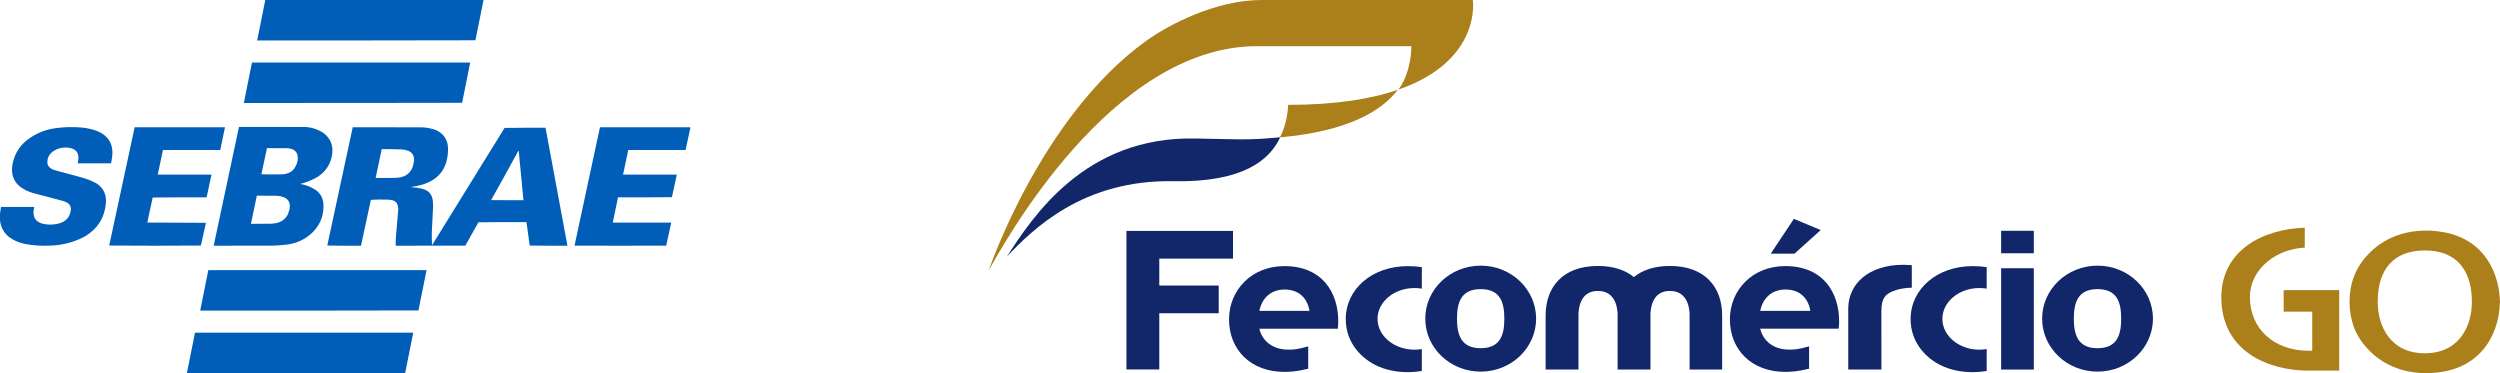 <svg xmlns="http://www.w3.org/2000/svg" width="670" height="100" viewBox="0 0 670 100" fill="none"><path opacity="0.997" fill-rule="evenodd" clip-rule="evenodd" d="M71.092 0C90.588 0 110.085 0 129.582 0C128.871 3.6 128.148 7.198 127.414 10.794C107.917 10.839 88.42 10.854 68.924 10.839C69.64 7.225 70.363 3.612 71.092 0Z" fill="#005EB8"></path><path opacity="0.997" fill-rule="evenodd" clip-rule="evenodd" d="M67.523 16.757C87.02 16.757 106.516 16.757 126.013 16.757C125.314 20.36 124.591 23.958 123.845 27.551C104.348 27.596 84.852 27.611 65.355 27.596C66.072 23.982 66.795 20.369 67.523 16.757Z" fill="#005EB8"></path><path opacity="0.996" fill-rule="evenodd" clip-rule="evenodd" d="M64.046 34.011C70.007 34.004 75.969 34.011 81.931 34.034C83.672 34.163 85.269 34.705 86.719 35.66C88.621 37.134 89.381 39.068 89 41.464C88.568 44.098 87.221 46.107 84.957 47.494C83.537 48.308 82.031 48.91 80.441 49.3C82.044 49.553 83.504 50.14 84.822 51.062C85.846 51.897 86.456 52.974 86.651 54.291C86.925 57.338 86.007 59.958 83.896 62.151C81.796 64.232 79.259 65.384 76.285 65.606C75.265 65.723 74.241 65.798 73.214 65.832C67.9 65.854 62.585 65.862 57.271 65.854C59.506 55.235 61.764 44.62 64.046 34.011ZM71.543 39.702C73.38 39.695 75.216 39.702 77.053 39.725C79.074 39.847 79.985 40.909 79.786 42.909C79.264 45.592 77.63 46.864 74.885 46.726C73.274 46.763 71.663 46.756 70.053 46.703C70.567 44.373 71.063 42.039 71.543 39.702ZM68.833 52.44C70.58 52.432 72.326 52.44 74.072 52.462C77.374 52.679 78.405 54.328 77.166 57.408C76.472 58.763 75.365 59.569 73.847 59.824C73.473 59.895 73.097 59.94 72.717 59.96C70.896 59.982 69.074 59.99 67.252 59.982C67.785 57.469 68.312 54.955 68.833 52.44Z" fill="#005EB8"></path><path opacity="0.994" fill-rule="evenodd" clip-rule="evenodd" d="M0 59.033C0 58.431 0 57.829 0 57.227C0.09 56.645 0.18 56.058 0.271 55.465C3.237 55.465 6.203 55.465 9.169 55.465C8.507 58.276 9.606 59.834 12.466 60.14C13.826 60.286 15.151 60.136 16.441 59.688C18.037 58.989 18.895 57.762 19.015 56.007C18.968 55.183 18.577 54.588 17.841 54.223C17.535 54.076 17.219 53.956 16.892 53.862C14.165 53.146 11.44 52.424 8.717 51.694C3.715 50.112 2.126 46.853 3.952 41.915C4.666 40.178 5.758 38.725 7.227 37.556C9.436 35.843 11.936 34.781 14.724 34.372C17.064 34.034 19.413 33.966 21.77 34.169C23.196 34.285 24.581 34.587 25.925 35.072C29.189 36.396 30.551 38.812 30.013 42.322C29.945 42.806 29.862 43.288 29.765 43.767C26.784 43.767 23.803 43.767 20.822 43.767C20.866 43.45 20.918 43.134 20.98 42.818C21.2 41.021 20.424 39.959 18.654 39.634C16.945 39.35 15.395 39.711 14.002 40.718C13.026 41.538 12.597 42.584 12.714 43.857C12.834 44.323 13.082 44.707 13.46 45.009C13.763 45.236 14.095 45.417 14.453 45.551C16.841 46.219 19.235 46.867 21.635 47.493C23.118 47.882 24.534 48.439 25.88 49.164C27.562 50.269 28.405 51.835 28.41 53.862C28.199 58.202 26.211 61.423 22.448 63.528C19.571 64.996 16.515 65.763 13.279 65.831C11.077 65.94 8.894 65.789 6.73 65.379C5.074 65.071 3.583 64.408 2.258 63.392C0.937 62.233 0.185 60.78 0 59.033Z" fill="#005EB8"></path><path opacity="0.996" fill-rule="evenodd" clip-rule="evenodd" d="M36.088 34.102C44.157 34.102 52.227 34.102 60.297 34.102C59.882 36.136 59.461 38.168 59.032 40.199C53.913 40.199 48.794 40.199 43.675 40.199C43.197 42.395 42.731 44.593 42.275 46.794C47.078 46.794 51.881 46.794 56.683 46.794C56.252 48.828 55.816 50.86 55.373 52.891C50.556 52.876 45.738 52.891 40.92 52.936C40.441 55.174 39.959 57.41 39.475 59.644C44.714 59.651 49.954 59.674 55.193 59.712C54.741 61.744 54.29 63.777 53.838 65.809C45.648 65.869 37.458 65.869 29.268 65.809C31.552 55.242 33.826 44.673 36.088 34.102Z" fill="#005EB8"></path><path opacity="0.995" fill-rule="evenodd" clip-rule="evenodd" d="M94.532 34.102C100.479 34.094 106.426 34.102 112.373 34.124C113.981 34.078 115.532 34.349 117.025 34.937C118.899 35.881 119.915 37.409 120.074 39.522C120.191 45.2 117.473 48.626 111.921 49.797C111.428 49.905 110.931 49.995 110.431 50.068C110.367 50.085 110.322 50.122 110.295 50.181C111.289 50.227 112.267 50.37 113.231 50.61C114.936 51.06 115.862 52.166 116.009 53.93C116.055 54.38 116.078 54.832 116.077 55.285C115.975 57.484 115.862 59.682 115.738 61.88C115.695 63.161 115.71 64.441 115.783 65.719C122.276 55.248 128.757 44.769 135.227 34.282C138.885 34.237 142.544 34.222 146.202 34.237C148.142 44.779 150.099 55.318 152.074 65.854C148.701 65.869 145.329 65.854 141.957 65.809C141.66 63.718 141.374 61.626 141.099 59.531C136.808 59.516 132.517 59.531 128.226 59.576C127.046 61.658 125.872 63.743 124.703 65.832C118.485 65.854 112.268 65.862 106.05 65.854C106.041 65.025 106.063 64.197 106.118 63.37C106.33 60.962 106.533 58.553 106.727 56.143C106.753 55.512 106.61 54.925 106.298 54.382C106.005 54.028 105.636 53.794 105.192 53.682C104.805 53.592 104.413 53.532 104.017 53.501C103.25 53.493 102.482 53.486 101.714 53.478C100.928 53.479 100.153 53.509 99.388 53.569C98.499 57.663 97.618 61.758 96.746 65.854C93.734 65.869 90.723 65.854 87.712 65.809C90 55.243 92.273 44.673 94.532 34.102ZM102.301 39.973C104.033 39.956 105.764 39.979 107.495 40.041C108.145 40.074 108.777 40.194 109.392 40.402C110.431 40.846 110.958 41.637 110.973 42.774C110.759 45.992 109.043 47.625 105.824 47.674C104.108 47.697 102.391 47.705 100.675 47.697C101.217 45.122 101.759 42.548 102.301 39.973ZM138.885 40.47C138.931 40.47 138.976 40.47 139.021 40.47C139.437 44.867 139.858 49.263 140.286 53.659C137.395 53.667 134.504 53.659 131.614 53.636C134.068 49.263 136.491 44.874 138.885 40.47Z" fill="#005EB8"></path><path opacity="0.996" fill-rule="evenodd" clip-rule="evenodd" d="M185 34.102C185 34.177 185 34.252 185 34.327C184.565 36.276 184.144 38.234 183.735 40.199C178.617 40.199 173.498 40.199 168.379 40.199C167.912 42.397 167.445 44.595 166.979 46.794C171.781 46.794 176.584 46.794 181.387 46.794C180.973 48.816 180.537 50.833 180.077 52.846C175.259 52.891 170.442 52.906 165.624 52.891C165.145 55.147 164.679 57.406 164.224 59.666C169.448 59.666 174.672 59.666 179.896 59.666C179.459 61.725 179.007 63.781 178.541 65.832C170.351 65.862 162.161 65.862 153.971 65.832C156.264 55.26 158.538 44.684 160.791 34.102C168.861 34.102 176.93 34.102 185 34.102Z" fill="#005EB8"></path><path opacity="0.997" fill-rule="evenodd" clip-rule="evenodd" d="M55.825 72.403C75.322 72.403 94.818 72.403 114.315 72.403C113.604 76.004 112.882 79.602 112.147 83.198C92.65 83.243 73.154 83.258 53.657 83.243C54.374 79.628 55.097 76.015 55.825 72.403Z" fill="#005EB8"></path><path opacity="0.997" fill-rule="evenodd" clip-rule="evenodd" d="M108.579 100C89.082 100 69.586 100 50.089 100C50.806 96.385 51.529 92.772 52.257 89.161C71.754 89.161 91.25 89.161 110.747 89.161C110.042 92.777 109.319 96.391 108.579 100Z" fill="#005EB8"></path><path d="M331.883 37.338C331.883 37.338 327.882 37.291 320.47 37.119C290.774 36.434 276.723 58.166 269.858 68.745C276.723 61.534 290.139 48.102 314.47 48.565C333.324 48.924 340.295 42.788 343.099 36.792C339.675 37.108 335.97 37.416 331.882 37.338H331.883Z" fill="#12276A"></path><path d="M344.309 77.591C348.062 77.591 350.406 79.905 350.933 83.32H337.507C338.212 79.852 340.614 77.591 344.309 77.591ZM350.603 92.821C347.642 93.68 346.374 93.766 344.64 93.68C341.161 93.501 338.321 91.533 337.507 88.096H358.537C358.594 87.393 358.65 86.938 358.65 86.185V86.083C358.65 78.443 354.409 71.316 344.205 71.316C335.402 71.316 329.382 77.762 329.382 85.584C329.382 93.841 335.316 99.657 344.139 99.657C345.487 99.657 347.419 99.61 350.603 98.817V92.821Z" fill="#12276A"></path><path d="M447.533 71.276C443.37 71.276 440.165 72.386 437.882 74.256C435.598 72.386 432.4 71.276 428.242 71.276C418.723 71.276 414.228 77.074 414.228 84.503V99.039H423.036V83.964C423.194 81.216 424.266 77.97 428.242 77.97C432.212 77.97 433.364 81.216 433.518 83.964V99.039H433.522H442.24H442.326V83.964C442.488 81.216 443.556 77.97 447.533 77.97C451.501 77.97 452.655 81.216 452.809 83.964V99.039H461.534V84.503C461.534 77.075 457.04 71.276 447.534 71.276H447.533Z" fill="#12276A"></path><path d="M310.692 69.31V76.523H326.615V83.949H310.692V99.016H301.887V61.884H330.45V69.31H310.692Z" fill="#12276A"></path><path d="M536.301 71.887H545.062V99.041H536.301V71.887Z" fill="#12276A"></path><path d="M536.301 61.854H545.062V67.874H536.301V61.854Z" fill="#12276A"></path><path d="M381.052 93.548C380.415 93.652 379.762 93.714 379.092 93.714C373.623 93.714 369.178 90.013 369.178 85.455C369.178 80.891 373.623 77.193 379.092 77.193C379.762 77.193 380.415 77.247 381.052 77.354V71.583C379.871 71.409 378.613 71.326 377.25 71.326C367.797 71.326 360.661 77.403 360.661 85.525C360.661 91.264 364.158 95.503 368.385 97.713C371.297 99.232 374.417 99.712 376.981 99.732C378.486 99.744 379.792 99.627 381.052 99.412V93.548H381.052Z" fill="#12276A"></path><path d="M396.817 93.32C391.595 93.32 390.473 89.772 390.473 85.403C390.473 81.03 391.595 77.486 396.817 77.486C402.073 77.486 403.162 81.03 403.162 85.403C403.162 89.773 402.072 93.32 396.817 93.32ZM396.825 71.194C388.625 71.194 381.973 77.554 381.973 85.395C381.973 93.234 388.625 99.594 396.825 99.594C405.031 99.594 411.679 93.234 411.679 85.395C411.679 77.553 405.031 71.194 396.825 71.194Z" fill="#12276A"></path><path d="M532.434 93.548C531.799 93.652 531.14 93.714 530.475 93.714C525.004 93.714 520.559 90.013 520.559 85.455C520.559 80.891 525.004 77.193 530.475 77.193C531.14 77.193 531.799 77.247 532.434 77.354V71.583C531.256 71.409 529.997 71.326 528.634 71.326C519.177 71.326 512.042 77.403 512.042 85.525C512.042 91.264 515.539 95.503 519.765 97.713C522.679 99.232 525.8 99.712 528.361 99.732C529.87 99.744 531.174 99.627 532.434 99.412V93.548Z" fill="#12276A"></path><path d="M562.131 93.32C556.909 93.32 555.786 89.772 555.786 85.403C555.786 81.03 556.91 77.486 562.131 77.486C567.386 77.486 568.475 81.03 568.475 85.403C568.475 89.773 567.386 93.32 562.131 93.32ZM562.138 71.194C553.937 71.194 547.288 77.554 547.288 85.395C547.288 93.234 553.937 99.594 562.138 99.594C570.344 99.594 576.993 93.234 576.993 85.395C576.993 77.553 570.344 71.194 562.138 71.194Z" fill="#12276A"></path><path d="M512.362 71.073C512.362 71.073 511.061 70.965 510.031 70.965C500.928 70.965 495.328 75.993 495.328 82.706V99.039H504.22L504.211 83.207C504.244 79.807 505.359 78.859 507.269 78.052C508.517 77.517 510.34 77.135 512.363 77.098V71.073L512.362 71.073Z" fill="#12276A"></path><path d="M478.541 77.588C482.297 77.588 484.641 79.898 485.168 83.318H471.741C472.444 79.85 474.847 77.588 478.541 77.588ZM484.837 92.821C481.876 93.674 480.606 93.762 478.869 93.674C475.394 93.496 472.555 91.528 471.741 88.089H492.771C492.828 87.388 492.883 86.935 492.883 86.18V86.078C492.883 78.441 488.644 71.311 478.439 71.311C469.63 71.311 463.615 77.755 463.615 85.579C463.615 93.841 469.55 99.657 478.373 99.657C479.718 99.657 481.651 99.607 484.837 98.813V92.821Z" fill="#12276A"></path><path d="M474.563 67.975L480.758 58.656L487.949 61.655L480.928 67.975H474.563Z" fill="#12276A"></path><path d="M394.722 0H338.116C325.709 0 313.049 6.728 307.187 10.946C278.902 31.288 265 72.415 265 72.415C268.923 65.543 297.771 12.373 336.901 12.373H378.25C378.25 12.373 378.366 19.254 374.759 24.022C397.218 16.233 394.722 0 394.722 0Z" fill="#AB7F19"></path><path d="M345.233 28.1C345.164 29.462 344.871 33.349 343.027 36.795H343V36.814C361.474 35.191 370.389 29.606 374.607 24.07C367.542 26.502 358.049 28.1 345.233 28.1V28.1Z" fill="#AB7F19"></path><path d="M662.459 80.939C662.459 87.28 659.153 94.679 649.845 94.679C640.535 94.679 637.233 87.28 637.233 80.939V80.765C637.233 71.964 641.713 67.117 649.845 67.117C654.387 67.117 657.782 68.618 659.93 71.574C661.607 73.883 662.459 76.973 662.459 80.765V80.939ZM665.715 68.381C662.763 64.723 658.558 62.571 653.216 61.974C652.478 61.891 651.561 61.798 651.357 61.798H650.15C643.897 61.798 638.346 64.116 634.527 68.323C631.352 71.657 629.685 75.954 629.685 80.759V80.903V81.043C629.685 85.846 631.352 90.14 634.51 93.462C638.346 97.684 643.897 100 650.15 100C650.312 100 650.784 99.991 651.076 99.983V99.981L651.362 99.969C657.303 99.72 661.98 97.691 665.275 93.939C668.194 90.617 669.825 86.11 669.997 80.92L670 80.898L669.997 80.878C669.835 75.971 668.353 71.647 665.715 68.381Z" fill="#AB7F19"></path><path d="M619.678 83.534V84.542V92.995V94.001H618.676C609.431 94.001 602.972 88.093 602.972 79.638C602.972 75.996 604.64 72.611 607.672 70.11C610.378 67.874 613.899 66.564 617.68 66.365V61.032C606.389 61.36 595.318 67.157 595.318 79.665C595.318 94.175 607.905 99.327 618.676 99.33H626.912V77.761H620.251H618.676H612.021V83.534H618.676H619.678Z" fill="#AB7F19"></path></svg>